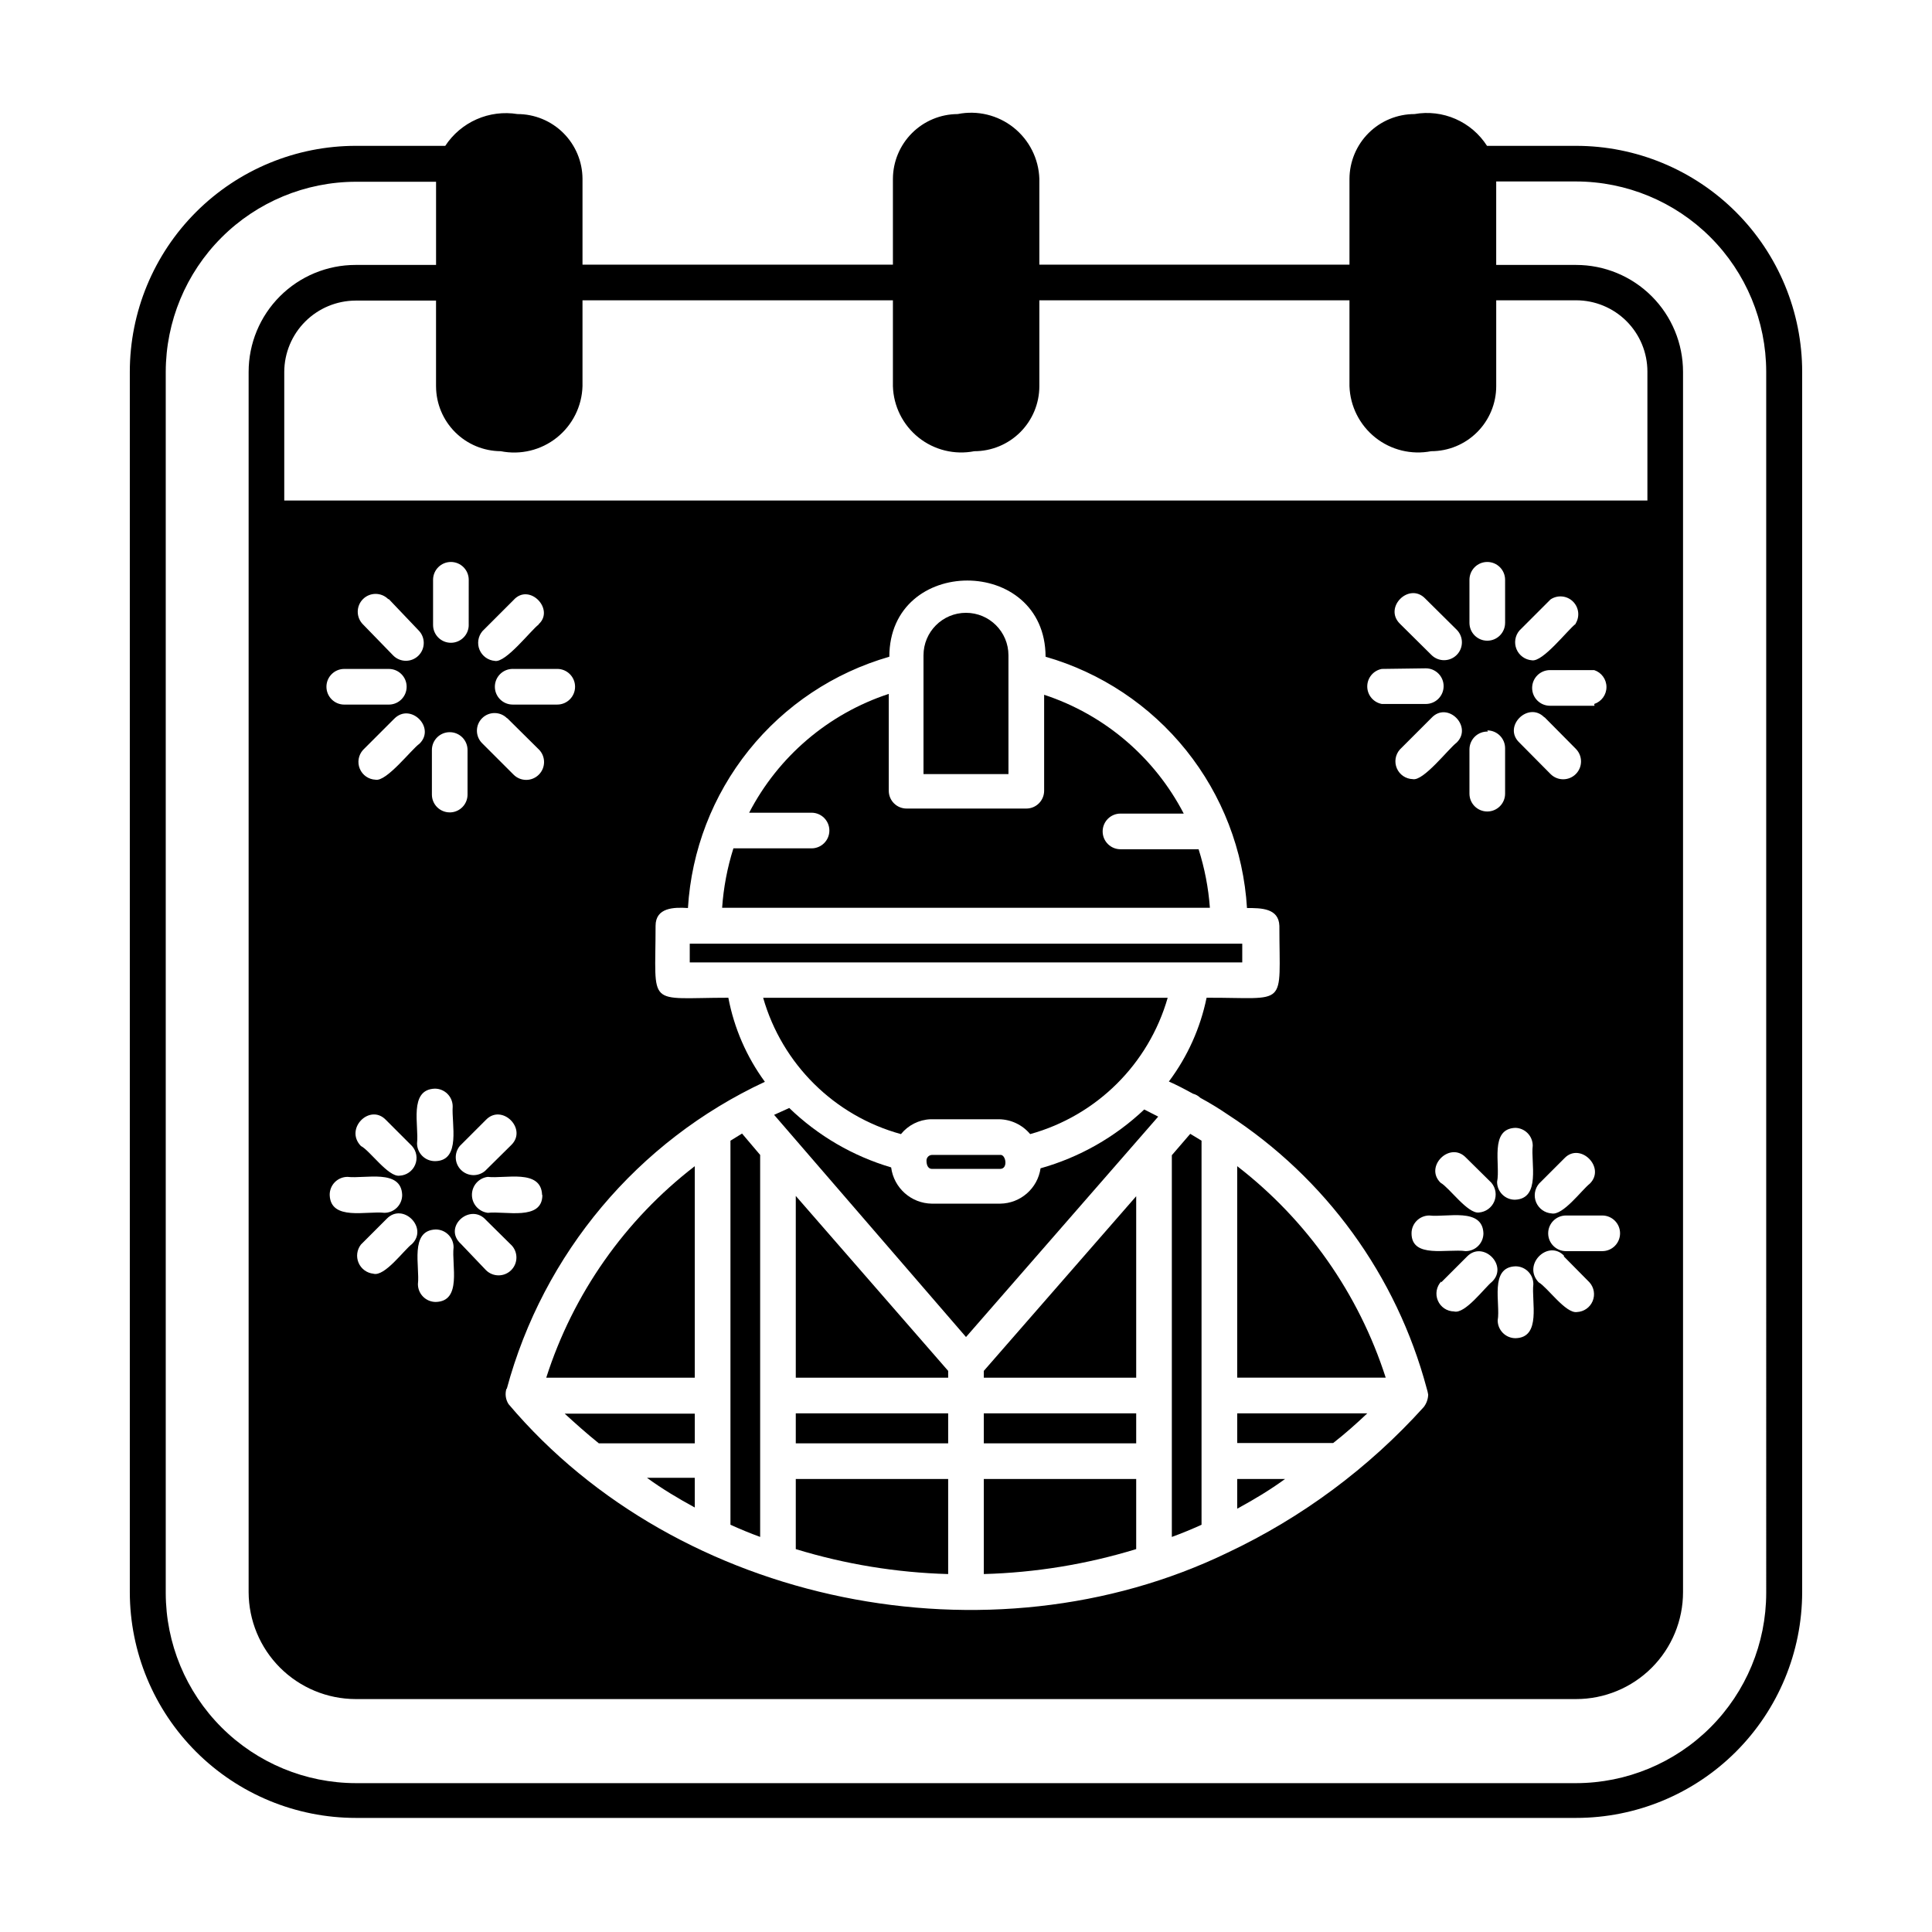 <?xml version="1.0" encoding="UTF-8"?>
<!-- Uploaded to: SVG Repo, www.svgrepo.com, Generator: SVG Repo Mixer Tools -->
<svg fill="#000000" width="800px" height="800px" version="1.1" viewBox="144 144 512 512" xmlns="http://www.w3.org/2000/svg">
 <g>
  <path d="m345.45 450.07-4.801-5.668-3.07 1.891v101.78c2.598 1.18 5.273 2.281 7.871 3.227z"/>
  <path d="m382.76 444.55c1.934-2.387 4.805-3.824 7.871-3.938h18.109c3.195 0.043 6.215 1.48 8.266 3.938 17.605-4.883 31.41-18.566 36.445-36.133h-107.21c5.035 17.594 18.879 31.289 36.523 36.133z"/>
  <path d="m328.12 543.5v-7.871h-12.672c4.094 2.992 8.344 5.512 12.672 7.871z"/>
  <path d="m302.7 526.5h25.426v-7.871h-34.477c2.832 2.598 5.824 5.273 9.051 7.871z"/>
  <path d="m354.89 509.11h40.383v-1.812l-40.383-46.363z"/>
  <path d="m326.79 394.09h146.42v4.961h-146.42z"/>
  <path d="m328.12 453.05c-18.508 14.25-32.238 33.801-39.359 56.051h39.359z"/>
  <path d="m404.72 509.11h40.383v-48.098l-40.383 46.285z"/>
  <path d="m404.72 518.55h40.383v7.949h-40.383z"/>
  <path d="m419.76 453.61c-0.777 5.336-5.316 9.309-10.707 9.371h-18.105c-5.484-0.074-10.078-4.168-10.785-9.605-10.137-2.996-19.402-8.398-27-15.746l-4.016 1.812 50.855 58.883 50.934-58.41-3.703-1.891c-7.758 7.348-17.188 12.695-27.473 15.586z"/>
  <path d="m461.64 369.06h-20.703c-2.609 0-4.723-2.117-4.723-4.723 0-2.609 2.113-4.727 4.723-4.727h16.766c-7.742-14.93-21.023-26.23-36.996-31.488v25.43c0 2.609-2.117 4.723-4.723 4.723h-31.727c-2.609 0-4.723-2.113-4.723-4.723v-25.664c-15.977 5.254-29.258 16.559-37 31.488h16.531c2.609 0 4.727 2.113 4.727 4.723 0 2.609-2.117 4.723-4.727 4.723h-20.703c-1.617 5.113-2.621 10.398-2.988 15.746h129.26c-0.387-5.269-1.391-10.473-2.992-15.508z"/>
  <path d="m409.05 453.77c2.203 0 1.496-3.938 0-3.699h-18.105c-0.793 0.039-1.418 0.699-1.418 1.492 0 1.496 0.629 2.203 1.418 2.203z"/>
  <path d="m411.25 317.66c0-6.215-5.039-11.258-11.254-11.258-6.219 0-11.258 5.043-11.258 11.258v31.488h22.516z"/>
  <path d="m506.35 518.55h-34.477v7.871h25.426c3.227-2.519 6.219-5.195 9.051-7.871z"/>
  <path d="m354.89 518.55h40.383v7.949h-40.383z"/>
  <path d="m404.72 561.14c13.695-0.375 27.281-2.602 40.383-6.613v-18.578h-40.383z"/>
  <path d="m471.87 453.05v56.047h39.359v0.004c-7.144-22.234-20.871-41.781-39.359-56.051z"/>
  <path d="m561.69 182.65h-23.617c-2.012-3.144-4.91-5.621-8.328-7.121-3.418-1.5-7.203-1.953-10.879-1.301-4.559 0-8.934 1.805-12.164 5.019s-5.055 7.582-5.078 12.141v22.75h-82.184v-22.75c-0.172-5.32-2.68-10.289-6.848-13.598-4.168-3.305-9.582-4.609-14.801-3.562-4.543 0.02-8.898 1.832-12.109 5.047-3.215 3.215-5.031 7.566-5.051 12.113v22.75h-82.262v-22.75c-0.02-4.559-1.848-8.926-5.078-12.141s-7.602-5.019-12.16-5.019c-3.664-0.594-7.418-0.113-10.812 1.379-3.394 1.496-6.285 3.941-8.32 7.043h-23.617 0.004c-15.902-0.02-31.16 6.281-42.41 17.52-11.254 11.234-17.574 26.484-17.574 42.387v323.38c0.02 15.875 6.34 31.09 17.574 42.309 11.23 11.219 26.457 17.52 42.332 17.52h323.38c15.871 0 31.098-6.301 42.332-17.52 11.23-11.219 17.551-26.434 17.574-42.309v-323.38c0-15.887-6.312-31.125-17.547-42.359s-26.473-17.547-42.359-17.547zm-284.97 80.926c5.231 1.043 10.656-0.27 14.828-3.594 4.172-3.32 6.668-8.316 6.82-13.648v-22.75h82.262v22.75c0.156 5.316 2.641 10.293 6.793 13.613 4.156 3.32 9.559 4.648 14.777 3.629 4.57 0 8.957-1.816 12.191-5.051 3.231-3.234 5.047-7.617 5.047-12.191v-22.75h82.184v22.75c0.18 5.324 2.684 10.297 6.848 13.617 4.164 3.316 9.574 4.641 14.801 3.625 4.574 0 8.957-1.816 12.191-5.051s5.051-7.617 5.051-12.191v-22.75h21.176c5.008 0 9.816 1.992 13.359 5.535 3.543 3.543 5.531 8.348 5.531 13.359v34.164h-361.25v-34.086c0.02-5.004 2.016-9.797 5.555-13.336 3.539-3.539 8.332-5.535 13.336-5.559h21.332v22.75h0.004c0.02 4.547 1.836 8.898 5.047 12.113 3.215 3.215 7.566 5.027 12.113 5.051zm268.91 216.01c2.606 0 4.723 2.113 4.723 4.723-0.551 4.566 2.203 14.168-4.723 14.328-2.609 0-4.727-2.117-4.727-4.727 0.789-4.484-2.281-14.09 4.727-14.324zm-286.15-9.762c2.606 0 4.723 2.113 4.723 4.723-0.551 4.723 2.281 14.328-4.723 14.484-2.609 0-4.727-2.113-4.727-4.723 0.555-4.644-2.281-14.25 4.727-14.484zm-12.438-148.55c2.606 0 4.723 2.117 4.723 4.723 0 2.609-2.117 4.727-4.723 4.727h-11.809c-2.609 0-4.723-2.117-4.723-4.727 0-2.606 2.113-4.723 4.723-4.723zm0-18.5 7.871 8.266c1.848 1.848 1.848 4.844 0 6.691-1.848 1.848-4.844 1.848-6.691 0l-8.031-8.266c-1.848-1.848-1.848-4.844 0-6.691 1.848-1.848 4.844-1.848 6.691 0zm-10.945 153.11c4.644 0.551 14.25-2.203 14.484 4.801 0 2.609-2.113 4.723-4.723 4.723-4.644-0.551-14.25 2.203-14.484-4.723-0.02-1.266 0.469-2.488 1.355-3.391 0.891-0.902 2.102-1.41 3.367-1.41zm10.156-15.113 6.926 6.926c1.219 1.359 1.547 3.301 0.84 4.981-0.707 1.684-2.32 2.809-4.144 2.891-2.992 0.395-7.871-6.691-10.234-7.871-4.406-4.566 2.363-11.336 6.613-6.926zm-6.613 33.062 6.848-6.848c4.25-4.41 11.098 2.363 6.691 6.691-2.047 1.496-7.242 8.738-10.234 7.871l0.004-0.004c-1.734-0.176-3.238-1.281-3.922-2.883-0.688-1.602-0.453-3.449 0.613-4.828zm3.856-123.2 0.004-0.004c-1.824-0.082-3.438-1.207-4.144-2.891s-0.383-3.621 0.836-4.981l8.266-8.266c4.328-4.41 11.098 2.363 6.691 6.613-2.047 1.414-8.738 10.152-11.648 9.523zm15.742 101.08 0.004-0.004c-2.609 0-4.723-2.117-4.723-4.723 0.551-4.644-2.281-14.25 4.723-14.484 2.609 0 4.723 2.113 4.723 4.723-0.312 4.723 2.207 14.246-4.484 14.484zm3.938-92.418 0.004-0.004c-2.609 0-4.723-2.117-4.723-4.723v-11.809c0-2.609 2.113-4.723 4.723-4.723s4.723 2.113 4.723 4.723v11.809c0.004 2.519-1.973 4.598-4.488 4.723zm23.617-49.828c-2.125 1.574-8.738 10.234-11.652 9.684l0.004-0.008c-1.793-0.141-3.356-1.27-4.055-2.926-0.695-1.66-0.406-3.566 0.75-4.945l8.266-8.266c4.172-4.644 11.02 2.519 6.609 6.453zm4.879 11.809 0.004-0.008c2.609 0 4.723 2.117 4.723 4.723 0 2.609-2.113 4.727-4.723 4.727h-11.809c-2.609 0-4.723-2.117-4.723-4.727 0-2.606 2.113-4.723 4.723-4.723zm-13.227 13.066 8.344 8.266 0.004-0.004c1.852 1.848 1.852 4.84 0 6.688-1.848 1.852-4.84 1.852-6.688 0l-8.348-8.344c-1.824-1.824-1.824-4.785 0-6.609 1.828-1.828 4.789-1.828 6.613 0zm9.289 126.35c0 6.926-9.84 4.172-14.484 4.723l0.004-0.008c-2.394-0.309-4.188-2.348-4.188-4.762 0-2.414 1.793-4.453 4.188-4.762 4.566 0.551 14.172-2.203 14.406 4.801zm-14.957-19.918c4.25-4.41 11.098 2.441 6.691 6.691l-6.926 6.848 0.004-0.004c-1.867 1.574-4.629 1.465-6.363-0.254-1.738-1.715-1.879-4.473-0.328-6.359zm-4.566-131.15 0.008-0.004c0 2.606-2.117 4.723-4.727 4.723-2.606 0-4.723-2.117-4.723-4.723v-11.965c0-2.609 2.117-4.727 4.723-4.727 2.609 0 4.727 2.117 4.727 4.727zm4.328 157.44 6.926 6.848 0.008-0.004c1.848 1.848 1.848 4.844 0 6.691-1.848 1.848-4.844 1.848-6.691 0l-6.609-6.93c-4.805-4.328 2.047-10.703 6.297-6.691zm5.746 45.027 0.008-0.004c9.672-35.898 34.711-65.691 68.406-81.398-4.844-6.613-8.152-14.223-9.68-22.277-21.883 0-19.285 2.914-19.285-19.051 0-4.879 4.879-4.961 8.582-4.723h-0.004c0.918-15.258 6.547-29.852 16.105-41.781 9.555-11.926 22.578-20.598 37.266-24.816 0-26.922 41.328-26.922 41.406 0 14.691 4.219 27.711 12.891 37.27 24.816 9.559 11.93 15.184 26.523 16.105 41.781 3.699 0 8.422 0 8.582 4.723 0 22.043 2.519 18.973-19.285 19.051h-0.004c-1.652 8.047-5.066 15.629-9.996 22.199 2.125 0.945 4.25 2.047 6.375 3.227 0.742 0.191 1.418 0.57 1.969 1.102 2.488 1.344 4.906 2.816 7.242 4.41 25.961 16.828 44.754 42.691 52.742 72.578 0.168 0.543 0.301 1.094 0.395 1.656-0.035 1.199-0.449 2.356-1.184 3.305-14.594 16.168-32.254 29.277-51.953 38.574-62.977 30.465-145.48 14.012-190.58-39.359v-0.004c-0.781-1.215-0.98-2.715-0.551-4.094zm288.27-181.05-11.801-0.008c-2.609 0-4.723-2.113-4.723-4.723s2.113-4.723 4.723-4.723h11.73c1.938 0.637 3.246 2.445 3.246 4.488 0 2.039-1.309 3.848-3.246 4.484zm-1.25 126.65c-2.047 1.574-7.164 8.582-10.156 7.871v0.004c-1.793-0.141-3.356-1.273-4.055-2.93-0.695-1.656-0.406-3.566 0.75-4.945l6.769-6.769c4.172-4.328 11.02 2.519 6.691 6.769zm-3.699-148.39c-2.125 1.574-8.738 10.234-11.652 9.684-1.793-0.141-3.359-1.27-4.055-2.93-0.695-1.656-0.406-3.566 0.75-4.941l8.266-8.266c1.855-1.238 4.324-1.012 5.918 0.547 1.598 1.559 1.887 4.023 0.691 5.906zm-8.266 24.797 8.266 8.344h-0.004c1.848 1.848 1.848 4.844 0 6.691-1.848 1.848-4.84 1.848-6.688 0l-8.266-8.344c-4.488-4.25 2.359-11.02 6.609-6.691zm-7.871 108.79h-0.004c2.609 0 4.723 2.113 4.723 4.723-0.551 4.488 2.203 14.09-4.723 14.328-2.609 0-4.723-2.117-4.723-4.727 0.945-4.562-2.125-14.09 4.883-14.324zm-2.598-133.82h-0.004c0 2.606-2.113 4.723-4.723 4.723s-4.723-2.117-4.723-4.723v-11.414c0-2.609 2.113-4.727 4.723-4.727s4.723 2.117 4.723 4.727zm-4.723 28.496h-0.004c2.609 0 4.723 2.113 4.723 4.723v12.043c0 2.609-2.113 4.723-4.723 4.723s-4.723-2.113-4.723-4.723v-11.727c0-1.281 0.52-2.508 1.438-3.398 0.922-0.891 2.164-1.371 3.441-1.328zm1.102 119.89h-0.004c1.156 1.379 1.445 3.285 0.746 4.945-0.695 1.656-2.258 2.785-4.051 2.926-2.992 0.395-7.871-6.613-10.156-7.871-4.41-4.25 2.441-11.098 6.691-6.691zm-9.215-116.66c-2.125 1.574-8.816 10.312-11.652 9.684h0.004c-1.84-0.055-3.481-1.168-4.207-2.856-0.727-1.691-0.406-3.648 0.82-5.016l8.344-8.344c4.254-4.566 11.023 2.281 6.691 6.531zm-6.691-23.223-8.344-8.266c-4.41-4.328 2.441-11.098 6.691-6.691l8.344 8.266c1.848 1.848 1.848 4.844 0 6.691-1.848 1.848-4.844 1.848-6.691 0zm-1.496 3.543h0.004c2.606 0 4.723 2.113 4.723 4.723s-2.117 4.723-4.723 4.723h-11.652c-2.238-0.414-3.863-2.367-3.863-4.644s1.625-4.231 3.863-4.644zm-3.777 149.73c0-2.609 2.117-4.723 4.723-4.723 4.566 0.551 14.09-2.203 14.328 4.723 0 2.609-2.113 4.723-4.723 4.723-4.801-0.707-14.328 2.047-14.328-4.723zm7.871 12.988 6.848-6.848c4.25-4.328 11.02 2.441 6.613 6.691-1.969 1.574-7.164 8.66-10.078 7.871h0.004c-1.871-0.027-3.551-1.152-4.281-2.875-0.734-1.719-0.383-3.711 0.895-5.078zm32.512-6.848 6.769 6.848c1.223 1.359 1.547 3.297 0.84 4.981-0.707 1.684-2.32 2.809-4.144 2.891-2.992 0.473-7.871-6.613-10.156-7.871-4.406-4.644 2.441-11.414 6.691-7.086zm0.551-1.418c-2.606 0-4.723-2.113-4.723-4.723s2.117-4.723 4.723-4.723h9.605c2.609 0 4.723 2.113 4.723 4.723s-2.113 4.723-4.723 4.723zm53.059 90.605c-0.02 13.355-5.336 26.16-14.777 35.602-9.445 9.445-22.246 14.758-35.602 14.781h-323.38c-13.355-0.023-26.16-5.336-35.602-14.781-9.445-9.441-14.762-22.246-14.781-35.602v-323.62c0.02-13.355 5.336-26.16 14.781-35.602 9.441-9.445 22.246-14.758 35.602-14.781h21.254v22.043h-21.336c-7.516 0-14.723 2.984-20.035 8.301-5.316 5.312-8.301 12.523-8.301 20.039v323.38c0.02 7.508 3.012 14.707 8.32 20.016 5.312 5.309 12.508 8.301 20.016 8.324h323.46c7.516 0 14.723-2.988 20.039-8.301 5.312-5.316 8.297-12.523 8.297-20.039v-323.38c0-7.516-2.984-14.727-8.297-20.039-5.316-5.316-12.523-8.301-20.039-8.301h-21.176v-22.121h21.176c13.355 0.023 26.156 5.336 35.602 14.781 9.441 9.441 14.758 22.246 14.777 35.602z"/>
  <path d="m471.87 535.95v7.871c4.328-2.363 8.582-4.879 12.676-7.871z"/>
  <path d="m462.42 446.29-2.992-1.812-4.879 5.668v101.16c2.598-0.945 5.273-2.047 7.871-3.227z"/>
  <path d="m354.89 554.53c13.105 4.008 26.688 6.231 40.383 6.613v-25.191h-40.383z"/>
 </g>
</svg>